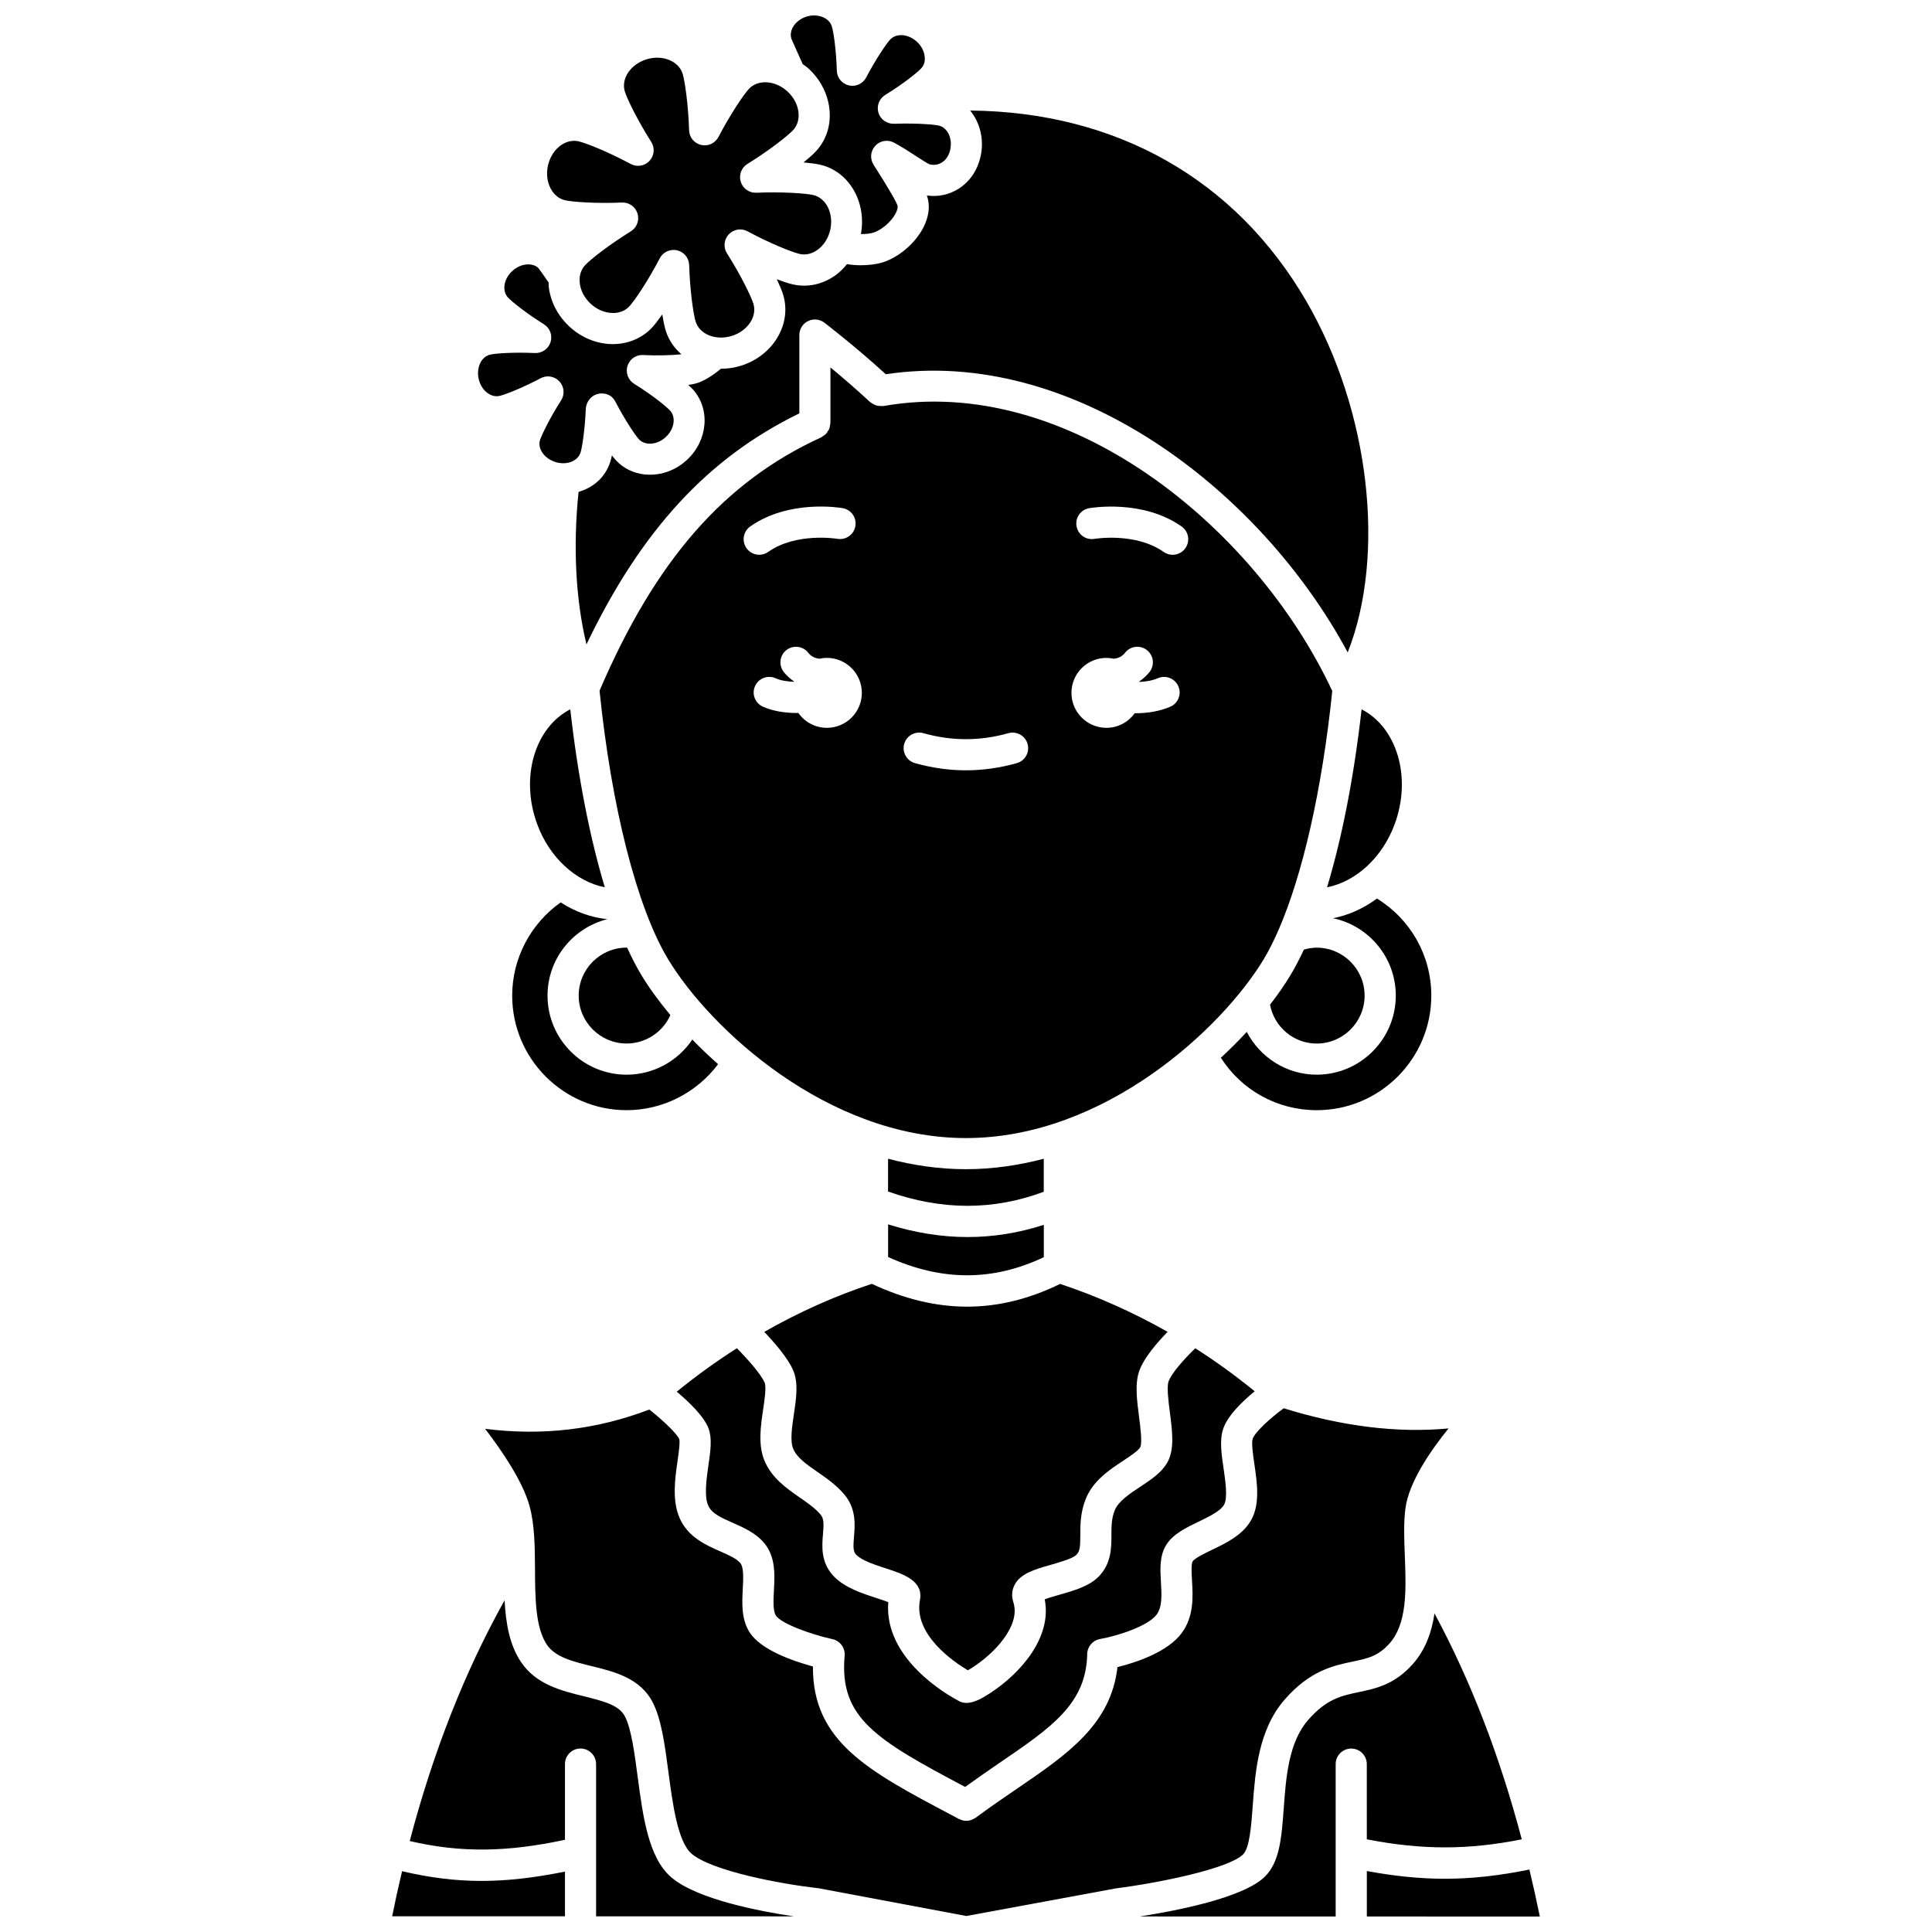 <?xml version="1.0" encoding="UTF-8"?>
<!-- Uploaded to: ICON Repo, www.iconrepo.com, Generator: ICON Repo Mixer Tools -->
<svg width="800px" height="800px" version="1.1" viewBox="144 144 512 512" xmlns="http://www.w3.org/2000/svg">
 <defs>
  <clipPath id="f">
   <path d="m506 639h47v12.902h-47z"/>
  </clipPath>
  <clipPath id="e">
   <path d="m252 568h103v83.902h-103z"/>
  </clipPath>
  <clipPath id="d">
   <path d="m272 517h256v134.9h-256z"/>
  </clipPath>
  <clipPath id="c">
   <path d="m247 639h47v12.902h-47z"/>
  </clipPath>
  <clipPath id="b">
   <path d="m446 571h102v80.902h-102z"/>
  </clipPath>
  <clipPath id="a">
   <path d="m353 148.09h43v58.906h-43z"/>
  </clipPath>
 </defs>
 <path d="m310.2 395.14c-0.047 0-0.086-0.012-0.133-0.012-7.008 0-12.707 5.703-12.707 12.707 0 7.008 5.703 12.707 12.707 12.707 5.055 0 9.574-3.019 11.594-7.535-3.121-3.746-5.758-7.383-7.738-10.684-1.285-2.137-2.527-4.555-3.723-7.184z"/>
 <path d="m420.61 451.08c-6.625 1.738-13.527 2.769-20.633 2.769s-14.004-1.027-20.633-2.769v8.688c14.305 5.027 27.863 5.051 41.262 0.062z"/>
 <path d="m310.06 438.21c9.57 0 18.562-4.613 24.242-12.188-2.426-2.156-4.715-4.34-6.832-6.527-3.816 5.688-10.289 9.309-17.41 9.309-11.559 0-20.961-9.402-20.961-20.961 0-9.785 6.766-17.957 15.848-20.254-4.363-0.445-8.555-1.977-12.359-4.445-7.965 5.621-12.852 14.832-12.852 24.699-0.004 16.742 13.602 30.367 30.324 30.367z"/>
 <path d="m523.31 407.84c0-10.605-5.481-20.203-14.391-25.719-3.559 2.613-7.508 4.426-11.66 5.215 9.492 1.996 16.641 10.426 16.641 20.504 0 11.559-9.402 20.961-20.961 20.961-8.008 0-15.039-4.606-18.531-11.344-2.113 2.285-4.402 4.574-6.863 6.859 5.508 8.617 14.953 13.895 25.395 13.895 16.746 0 30.371-13.625 30.371-30.371z"/>
 <path d="m286.35 362.39c3.289 8.941 10.344 15.258 17.934 16.75-3.977-13.16-7.133-29.266-9.156-47.164-9.363 4.816-13.344 17.988-8.777 30.414z"/>
 <path d="m379.36 477.12c14.191 6.441 27.742 6.457 41.262 0.051v-8.574c-6.633 2.137-13.375 3.234-20.203 3.234-6.941 0-13.973-1.148-21.059-3.356z"/>
 <path d="m378.13 251.6c-0.094 0.016-0.18-0.016-0.281-0.008-0.297 0.031-0.582 0.008-0.879-0.023-0.242-0.023-0.473-0.047-0.707-0.113-0.254-0.074-0.488-0.199-0.73-0.324-0.246-0.129-0.48-0.25-0.699-0.426-0.074-0.062-0.168-0.082-0.238-0.148-3.723-3.457-7.477-6.668-10.523-9.184v14.75c0 0.203-0.086 0.375-0.117 0.574-0.047 0.32-0.07 0.645-0.191 0.945-0.098 0.246-0.266 0.445-0.41 0.668-0.145 0.227-0.254 0.461-0.445 0.66-0.223 0.23-0.5 0.383-0.766 0.559-0.168 0.105-0.293 0.266-0.484 0.352-25.766 11.797-43.918 32.543-58.773 67.16 3.144 30.855 9.887 57.363 18.102 71.055 11.031 18.359 42.219 47.5 78.996 47.5s67.965-29.145 78.988-47.512c1.27-2.121 2.504-4.586 3.695-7.285 0.02-0.059 0.051-0.113 0.074-0.164 6.473-14.742 11.668-37.582 14.32-63.527-20.602-44.02-70.422-84.117-118.93-75.508zm-35.312 31.922c10.301-7.254 23.938-4.961 24.512-4.856 2.246 0.395 3.742 2.535 3.352 4.777-0.395 2.242-2.519 3.731-4.769 3.352-0.113-0.023-10.887-1.781-18.336 3.469-0.723 0.512-1.551 0.754-2.371 0.754-1.297 0-2.574-0.605-3.375-1.75-1.316-1.859-0.871-4.434 0.988-5.746zm20.312 53.359c-3.137 0-5.894-1.566-7.57-3.949-0.125 0-0.238 0.02-0.367 0.02-3.117 0-6.344-0.48-9.02-1.676-2.078-0.934-3.012-3.371-2.082-5.449 0.93-2.082 3.367-3.012 5.449-2.082 1.352 0.605 3.098 0.871 4.844 0.938 0.012-0.031 0.02-0.07 0.031-0.102-1.012-0.707-1.953-1.512-2.742-2.543-1.387-1.809-1.047-4.394 0.758-5.785 1.801-1.387 4.398-1.051 5.785 0.758 0.785 1.02 1.816 1.414 2.918 1.562 0.645-0.141 1.309-0.227 1.996-0.227 5.117 0 9.266 4.152 9.266 9.266 0.004 5.121-4.148 9.27-9.266 9.27zm50.344 9.355c-4.477 1.266-9.023 1.906-13.5 1.906-4.477 0-9.023-0.645-13.5-1.906-2.195-0.617-3.465-2.902-2.848-5.09 0.617-2.191 2.902-3.461 5.09-2.848 7.496 2.121 15.016 2.121 22.512 0 2.195-0.602 4.473 0.66 5.09 2.848 0.621 2.191-0.648 4.473-2.844 5.09zm40.641-14.938c-2.871 1.23-6.086 1.715-9.125 1.715-0.086 0-0.168-0.012-0.262-0.012-1.684 2.34-4.41 3.879-7.516 3.879-5.117 0-9.266-4.152-9.266-9.266 0-5.117 4.152-9.266 9.266-9.266 0.688 0 1.352 0.086 1.996 0.227 1.102-0.148 2.133-0.543 2.918-1.562 1.387-1.812 3.973-2.148 5.785-0.758s2.148 3.977 0.758 5.785c-0.793 1.031-1.734 1.836-2.738 2.543 0.016 0.047 0.027 0.09 0.043 0.137 1.664-0.074 3.375-0.352 4.891-1 2.094-0.891 4.519 0.074 5.418 2.172 0.898 2.086-0.07 4.512-2.168 5.406zm4.023-42.023c-0.805 1.141-2.078 1.75-3.375 1.75-0.82 0-1.652-0.242-2.371-0.754-7.457-5.254-18.227-3.492-18.336-3.469-2.25 0.395-4.379-1.117-4.766-3.363-0.387-2.242 1.105-4.375 3.348-4.766 0.578-0.102 14.215-2.402 24.512 4.856 1.855 1.305 2.301 3.879 0.988 5.746z"/>
 <path d="m453.43 496.95c-9.184-5.191-18.73-9.469-28.492-12.699-8.09 3.961-16.32 6.027-24.645 6.027-8.34 0-16.773-2.066-25.246-6.047-9.738 3.195-19.289 7.481-28.504 12.727 2.773 2.926 6.195 6.894 7.598 10.055 1.492 3.363 0.891 7.41 0.254 11.699-0.5 3.336-1.059 7.109-0.207 9.184 0.98 2.394 3.516 4.148 6.445 6.18 2.477 1.715 5.035 3.492 7.125 5.981 3.184 3.797 2.824 8.066 2.559 11.184-0.23 2.719-0.242 3.91 0.602 4.797 1.457 1.527 5.066 2.699 7.969 3.641 4.402 1.434 9.883 3.211 8.906 8.344-1.734 9.105 8.84 16.328 12.688 18.621 2.582-1.414 8.398-5.629 11.121-10.957 1.34-2.621 1.641-4.961 0.926-7.16-0.504-1.543-0.371-3.16 0.371-4.559 1.598-3.008 5.285-4.055 9.559-5.273 2.328-0.664 5.852-1.668 6.82-2.672 0.922-0.957 1.008-2.188 1.012-5.203 0.004-2.691 0.008-6.039 1.473-9.66 1.949-4.816 6.363-7.723 9.906-10.059 1.871-1.234 3.984-2.629 4.512-3.598 0.578-1.121 0.008-5.508-0.332-8.133-0.582-4.492-1.125-8.738 0.078-12.082 1.234-3.441 4.637-7.402 7.504-10.336z"/>
 <g clip-path="url(#f)">
  <path d="m549.31 639.45c-7.859 1.598-15.125 2.441-22.398 2.441-6.668 0-13.406-0.707-20.684-2.043v12.047l45.844 0.008c-0.828-4.059-1.754-8.203-2.762-12.453z"/>
 </g>
 <path d="m480.57 410.25c1.094 5.867 6.242 10.305 12.359 10.305 7.008 0 12.707-5.703 12.707-12.707 0-7.008-5.703-12.707-12.707-12.707-1.168 0-2.293 0.211-3.391 0.52-1.129 2.43-2.293 4.676-3.5 6.68-1.484 2.477-3.32 5.144-5.469 7.91z"/>
 <path d="m476.51 512.71c-5.051-4.133-10.324-7.941-15.75-11.406-2.988 2.898-6.293 6.609-7.074 8.777-0.527 1.469-0.023 5.375 0.344 8.23 0.645 4.984 1.25 9.688-0.594 13.109-1.508 2.793-4.289 4.625-7.227 6.566-2.859 1.887-5.812 3.832-6.801 6.273-0.863 2.133-0.867 4.293-0.871 6.574-0.004 3.328-0.008 7.473-3.316 10.914-2.512 2.617-6.578 3.769-10.504 4.891-1.18 0.34-2.773 0.789-3.859 1.203 1.988 10.062-6.344 19.574-14.488 24.871-2.008 1.305-4.207 2.578-6.242 2.578-0.809 0-1.59-0.199-2.324-0.68-2.652-1.406-19.621-11.02-18.402-26.035-0.906-0.352-2.137-0.75-3.062-1.051-3.785-1.23-8.496-2.758-11.387-5.793-3.496-3.664-3.125-8.012-2.852-11.191 0.234-2.777 0.246-4.106-0.656-5.18-1.379-1.641-3.383-3.031-5.504-4.504-3.5-2.426-7.465-5.18-9.375-9.828-1.715-4.176-0.973-9.148-0.32-13.535 0.375-2.516 0.887-5.961 0.367-7.133-1-2.25-4.422-6.121-7.328-9.066-5.504 3.508-10.84 7.352-15.934 11.516 3.309 2.793 7.293 6.633 8.434 9.777 0.973 2.668 0.5 5.949-0.047 9.754-0.52 3.613-1.164 8.117-0.051 10.656 0.922 2.102 3.523 3.25 6.539 4.582 2.914 1.285 6.211 2.738 8.441 5.523 2.898 3.613 2.648 8.277 2.43 12.387-0.133 2.516-0.285 5.367 0.516 6.641 1.289 2.043 8.934 4.934 14.992 6.258 2.027 0.441 3.414 2.324 3.231 4.391-1.441 16.43 8.152 22.199 31.934 34.777 3.129-2.258 6.188-4.379 9.078-6.352 13.867-9.457 23.027-15.707 23.27-28.863 0.039-1.973 1.465-3.644 3.402-3.984 4.883-0.871 12.762-3.461 15.012-6.488 1.516-2.039 1.32-5.352 1.129-8.559-0.199-3.363-0.406-6.844 1.305-9.73 1.77-2.996 5.266-4.68 8.648-6.309 2.762-1.328 5.891-2.84 6.797-4.547 0.973-1.848 0.352-6.125-0.148-9.555-0.566-3.871-1.102-7.531-0.117-10.48 1.184-3.543 5.074-7.293 8.367-9.98z"/>
 <g clip-path="url(#e)">
  <path d="m312.97 614.74c-0.816-6.156-1.66-12.52-3.316-15.793-1.48-2.918-5.102-3.988-10.891-5.41-5.945-1.461-12.691-3.109-16.699-9.094-3.062-4.566-4.019-10.324-4.344-16.336-10.488 18.738-18.918 40.121-25.137 63.789 13.422 3.117 25.574 3 41.137-0.332v-20.062c0-2.277 1.848-4.125 4.125-4.125s4.125 1.848 4.125 4.125v40.344l52.391 0.012c-8.75-1.297-25.566-4.465-32.441-10.324-6.09-5.195-7.547-16.176-8.949-26.793z"/>
 </g>
 <g clip-path="url(#d)">
  <path d="m475.98 622.63c0.656-9.008 1.473-20.219 8.492-28.258 6.695-7.672 12.949-8.973 17.969-10.027 3.965-0.828 6.836-1.426 9.871-4.906 4.469-5.113 4.34-13.605 4.023-21.984-0.004-0.031 0-0.062-0.004-0.094-0.012-0.359-0.023-0.719-0.039-1.074-0.176-4.527-0.344-8.801 0.176-12.633 0.922-6.812 6.461-14.988 11.41-21.105-13.535 1.273-28.18-0.535-43.676-5.344-3.738 2.734-7.648 6.356-8.234 8.109-0.363 1.09 0.105 4.316 0.453 6.676 0.711 4.859 1.516 10.371-0.719 14.602-2.172 4.113-6.602 6.246-10.512 8.129-1.84 0.887-4.625 2.227-5.125 3.07-0.426 0.723-0.277 3.223-0.172 5.051 0.246 4.238 0.559 9.516-2.75 13.961-3.789 5.098-12.277 7.828-17.004 9-1.719 15.227-13.34 23.152-26.656 32.238-3.465 2.363-7.148 4.875-10.941 7.688-0.051 0.039-0.113 0.051-0.164 0.086-0.238 0.16-0.492 0.285-0.754 0.391-0.121 0.051-0.234 0.117-0.359 0.152-0.367 0.105-0.742 0.172-1.129 0.176-0.016 0-0.027 0.008-0.047 0.008h-0.004-0.004c-0.582 0-1.168-0.145-1.727-0.406-0.043-0.02-0.086-0.027-0.129-0.051-0.023-0.012-0.051-0.016-0.074-0.027l-2.219-1.176c-21.812-11.535-36.625-19.367-36.5-39.254-5.328-1.441-13.852-4.394-16.809-9.09-2.199-3.488-1.977-7.734-1.777-11.477 0.141-2.641 0.297-5.633-0.633-6.797-0.965-1.211-3.086-2.141-5.328-3.133-3.812-1.672-8.559-3.766-10.77-8.812-2.059-4.699-1.227-10.488-0.559-15.145 0.281-1.965 0.707-4.926 0.453-5.773-0.48-1.297-3.984-4.738-7.926-7.859-13.938 5.309-28.277 7.031-43.523 5.109 4.602 5.996 9.984 13.977 11.773 20.457 1.379 5.008 1.414 10.996 1.449 16.781 0.043 7.57 0.086 15.406 3.141 19.961 2.227 3.32 6.883 4.465 11.809 5.672 6.086 1.492 12.98 3.18 16.281 9.691 2.293 4.527 3.191 11.285 4.133 18.441 1.09 8.219 2.441 18.453 6.133 21.598 5.34 4.551 23.441 8.02 33.598 9.141l39.219 7.367 39.645-7.324c11.82-1.508 29.867-5.254 33.684-8.996 1.746-1.703 2.172-7.602 2.555-12.809z"/>
 </g>
 <g clip-path="url(#c)">
  <path d="m250.55 639.89c-1.023 4.32-1.879 8.207-2.621 11.941l45.793 0.008v-11.848c-7.969 1.617-15.168 2.473-22.082 2.473-7.062 0.008-13.898-0.887-21.09-2.574z"/>
 </g>
 <g clip-path="url(#b)">
  <path d="m506.22 631.44c14.637 2.84 26.773 2.852 41.062 0-5.785-21.988-13.535-42.051-23.125-59.871-0.727 4.867-2.312 9.484-5.637 13.293-4.856 5.562-9.926 6.617-14.402 7.559-4.594 0.957-8.562 1.789-13.438 7.375-5.203 5.961-5.879 15.242-6.477 23.43-0.559 7.629-1.035 14.219-5.012 18.117-5.777 5.656-23.73 9.082-33.156 10.539l51.93 0.012v-40.383c0-2.277 1.848-4.125 4.125-4.125s4.125 1.848 4.125 4.125z"/>
 </g>
 <path d="m273.21 248.16c0.578 0.426 1.762 1.086 3.172 0.762 1.535-0.355 6.203-2.188 10.902-4.688 1.66-0.887 3.695-0.535 4.973 0.848 1.273 1.383 1.457 3.441 0.441 5.023-2.863 4.473-5.09 9-5.598 10.543-0.68 2.238 1.152 4.879 4.117 5.801 2.469 0.773 5.07 0.086 6.188-1.621 0.223-0.324 0.355-0.609 0.461-0.938 0.43-1.398 1.16-6.207 1.375-11.473 0.07-1.758 1.246-3.441 2.93-3.949 1.684-0.512 3.504-0.062 4.535 1.363 0.105 0.152 0.242 0.371 0.352 0.57 0.031 0.059 0.07 0.121 0.098 0.176 2.477 4.746 5.172 8.766 6.168 9.84 1.348 1.449 3.891 1.551 6.039 0.227 0.527-0.336 0.961-0.719 1.102-0.848 2.227-2.062 2.742-5.219 1.113-7l-0.352-0.34c-1.477-1.438-5.141-4.254-9.168-6.746-1.602-0.996-2.324-2.941-1.766-4.738 0.566-1.793 2.269-3 4.148-2.887 3.977 0.207 7.852 0.047 10.145-0.195-1.902-1.652-3.379-3.754-4.152-6.262-0.32-1.051-0.637-2.551-0.918-4.316-1.023 1.469-1.957 2.68-2.703 3.488-2.754 2.957-6.664 4.492-10.855 4.387-4.039-0.125-7.977-1.781-11.082-4.672-3.102-2.883-5.047-6.688-5.469-10.707-0.031-0.312 0.008-0.609-0.004-0.922-0.871-1.266-2.25-3.266-2.664-3.785-0.727-0.785-1.801-1.012-2.555-1.039-1.527-0.062-3.144 0.582-4.422 1.762-1.273 1.168-2.035 2.699-2.098 4.219-0.027 0.773 0.105 1.879 0.945 2.781 1.082 1.168 4.992 4.281 9.539 7.106 1.598 0.996 2.324 2.938 1.762 4.731-0.562 1.793-2.266 2.977-4.133 2.898-5.461-0.254-10.387 0.074-11.84 0.414-2.387 0.535-3.754 3.43-3.078 6.445 0.355 1.562 1.188 2.891 2.352 3.742z"/>
 <path d="m389.64 195.81c0.031 0.094 0.066 0.191 0.09 0.281 0.801 2.562 0.422 5.449-1.098 8.34-2.176 4.133-6.512 7.801-10.789 9.125-1.52 0.469-3.59 0.738-5.719 0.738-1.238 0-2.488-0.098-3.664-0.289-0.879 1.07-1.84 2.062-2.957 2.875-3.438 2.5-7.5 3.383-11.441 2.477-1.074-0.246-2.523-0.723-4.195-1.363 0.758 1.621 1.34 3.031 1.664 4.086 2.391 7.762-2.644 16.219-11.215 18.852-1.742 0.535-3.504 0.789-5.215 0.793-0.023 0-0.047-0.004-0.07-0.004-1.934 1.668-4.781 3.516-6.965 3.988-0.465 0.105-1.031 0.207-1.68 0.293 0.234 0.215 0.453 0.418 0.656 0.609l0.457 0.449c4.856 5.285 4.125 13.66-1.469 18.84-0.559 0.504-1.254 1.094-2.086 1.609-0.09 0.066-0.18 0.129-0.242 0.164-5.481 3.379-12.383 2.691-16.418-1.633-0.336-0.359-0.711-0.816-1.117-1.352-0.137 0.648-0.277 1.215-0.422 1.68-0.359 1.121-0.852 2.129-1.469 3.043-1.594 2.441-4.102 4.109-6.953 4.953-1.5 14.539-0.754 28.637 2.098 40.41 14.512-30.277 32.258-49.473 56.414-61.223v-20.762c0-1.566 0.887-3.004 2.293-3.695s3.082-0.531 4.332 0.418c0.344 0.262 8.066 6.172 16.289 13.672 49.223-7.465 99.043 30.227 122.41 73.711 10.129-25.637 5.969-63.895-10.961-93.059-18.75-32.301-50.367-50.195-89.105-50.539 2.621 3.172 3.797 7.695 2.75 12.281-0.809 3.535-2.824 6.508-5.668 8.355-2.543 1.652-5.539 2.309-8.539 1.875z"/>
 <path d="m495.68 379.14c7.586-1.484 14.645-7.812 17.934-16.754 4.566-12.426 0.586-25.59-8.777-30.41-2.023 17.898-5.176 34.008-9.156 47.164z"/>
 <g clip-path="url(#a)">
  <path d="m356.74 161c0.539 0.398 1.098 0.766 1.605 1.238 3.106 2.887 5.047 6.691 5.469 10.707 0.441 4.231-0.828 8.188-3.582 11.148-0.746 0.805-1.891 1.824-3.281 2.953 1.785 0.152 3.301 0.352 4.375 0.598h0.004c7.684 1.762 12.383 9.914 10.82 18.387 1.176 0.004 2.391-0.094 3.258-0.367 2.219-0.688 4.766-2.871 5.934-5.082 0.535-1.023 0.613-1.742 0.52-2.051-0.254-0.824-1.555-3.363-6.356-10.871-1.016-1.586-0.824-3.656 0.457-5.031 1.277-1.379 3.328-1.715 4.984-0.816 2.262 1.227 4.281 2.555 5.91 3.617 1.262 0.824 2.992 1.961 3.574 2.141 1.141 0.262 2.293 0.066 3.246-0.559 1.055-0.688 1.793-1.824 2.129-3.281 0.688-3.016-0.672-5.914-3.027-6.453-0.453-0.105-1.488-0.254-3.152-0.359-2.449-0.188-5.613-0.227-8.727-0.117-1.891 0.027-3.559-1.133-4.102-2.93-0.539-1.793 0.195-3.731 1.793-4.711 4.57-2.801 8.473-5.887 9.531-7.035 0.855-0.91 0.996-2.012 0.965-2.781-0.055-1.531-0.812-3.082-2.078-4.262-2.262-2.102-5.453-2.371-7.109-0.594-1.047 1.133-3.852 5.269-6.352 10.039-0.871 1.66-2.754 2.539-4.586 2.106-1.828-0.426-3.144-2.031-3.195-3.906-0.148-5.441-0.867-10.312-1.324-11.734-0.711-2.328-3.762-3.484-6.672-2.606-2.926 0.91-4.758 3.543-4.051 5.859 0.207 0.527 2.125 4.805 3.019 6.754z"/>
 </g>
 <path d="m293.75 197.07c1.953 0.445 8.277 0.906 15.074 0.605 1.875-0.086 3.574 1.113 4.125 2.91 0.555 1.793-0.176 3.738-1.777 4.723-5.785 3.57-10.762 7.504-12.121 8.973-1.102 1.188-1.605 2.844-1.414 4.672 0.211 2.035 1.234 3.996 2.875 5.519 1.641 1.527 3.672 2.406 5.719 2.469 1.809 0.078 3.445-0.566 4.555-1.754 1.367-1.469 4.926-6.715 8.059-12.734 0.723-1.387 2.148-2.219 3.66-2.219 0.305 0 0.613 0.031 0.926 0.102 1.832 0.422 3.148 2.023 3.203 3.898 0.199 6.781 1.121 13.051 1.711 14.969 1.047 3.41 5.332 5.121 9.559 3.828 4.219-1.297 6.801-5.129 5.754-8.539-0.594-1.918-3.356-7.629-7-13.344-1.012-1.586-0.82-3.652 0.457-5.027 1.285-1.375 3.324-1.715 4.981-0.824 5.977 3.223 11.863 5.559 13.82 6.004 1.586 0.363 3.269-0.027 4.754-1.109 1.656-1.203 2.844-3.07 3.348-5.254 0.984-4.305-1.039-8.453-4.519-9.254-1.957-0.445-8.277-0.902-15.074-0.605-1.848 0.082-3.574-1.113-4.125-2.91-0.555-1.793 0.176-3.738 1.773-4.723 5.789-3.574 10.762-7.504 12.121-8.973 1.105-1.188 1.609-2.848 1.414-4.672-0.215-2.035-1.234-3.996-2.879-5.519-3.231-3.008-7.84-3.324-10.27-0.711-1.367 1.469-4.926 6.715-8.059 12.73-0.867 1.664-2.742 2.531-4.582 2.117-1.832-0.422-3.148-2.023-3.203-3.898-0.203-6.793-1.121-13.055-1.711-14.969-0.48-1.551-1.664-2.816-3.34-3.562-1.863-0.832-4.074-0.926-6.219-0.27-4.223 1.301-6.801 5.129-5.754 8.543 0.586 1.914 3.348 7.617 6.992 13.344 1.012 1.586 0.82 3.648-0.457 5.027-1.277 1.375-3.32 1.715-4.981 0.824-5.981-3.219-11.867-5.555-13.824-6.004-3.473-0.793-7.109 2.059-8.094 6.363-0.5 2.188-0.242 4.387 0.723 6.188 0.871 1.621 2.223 2.703 3.801 3.066z"/>
</svg>